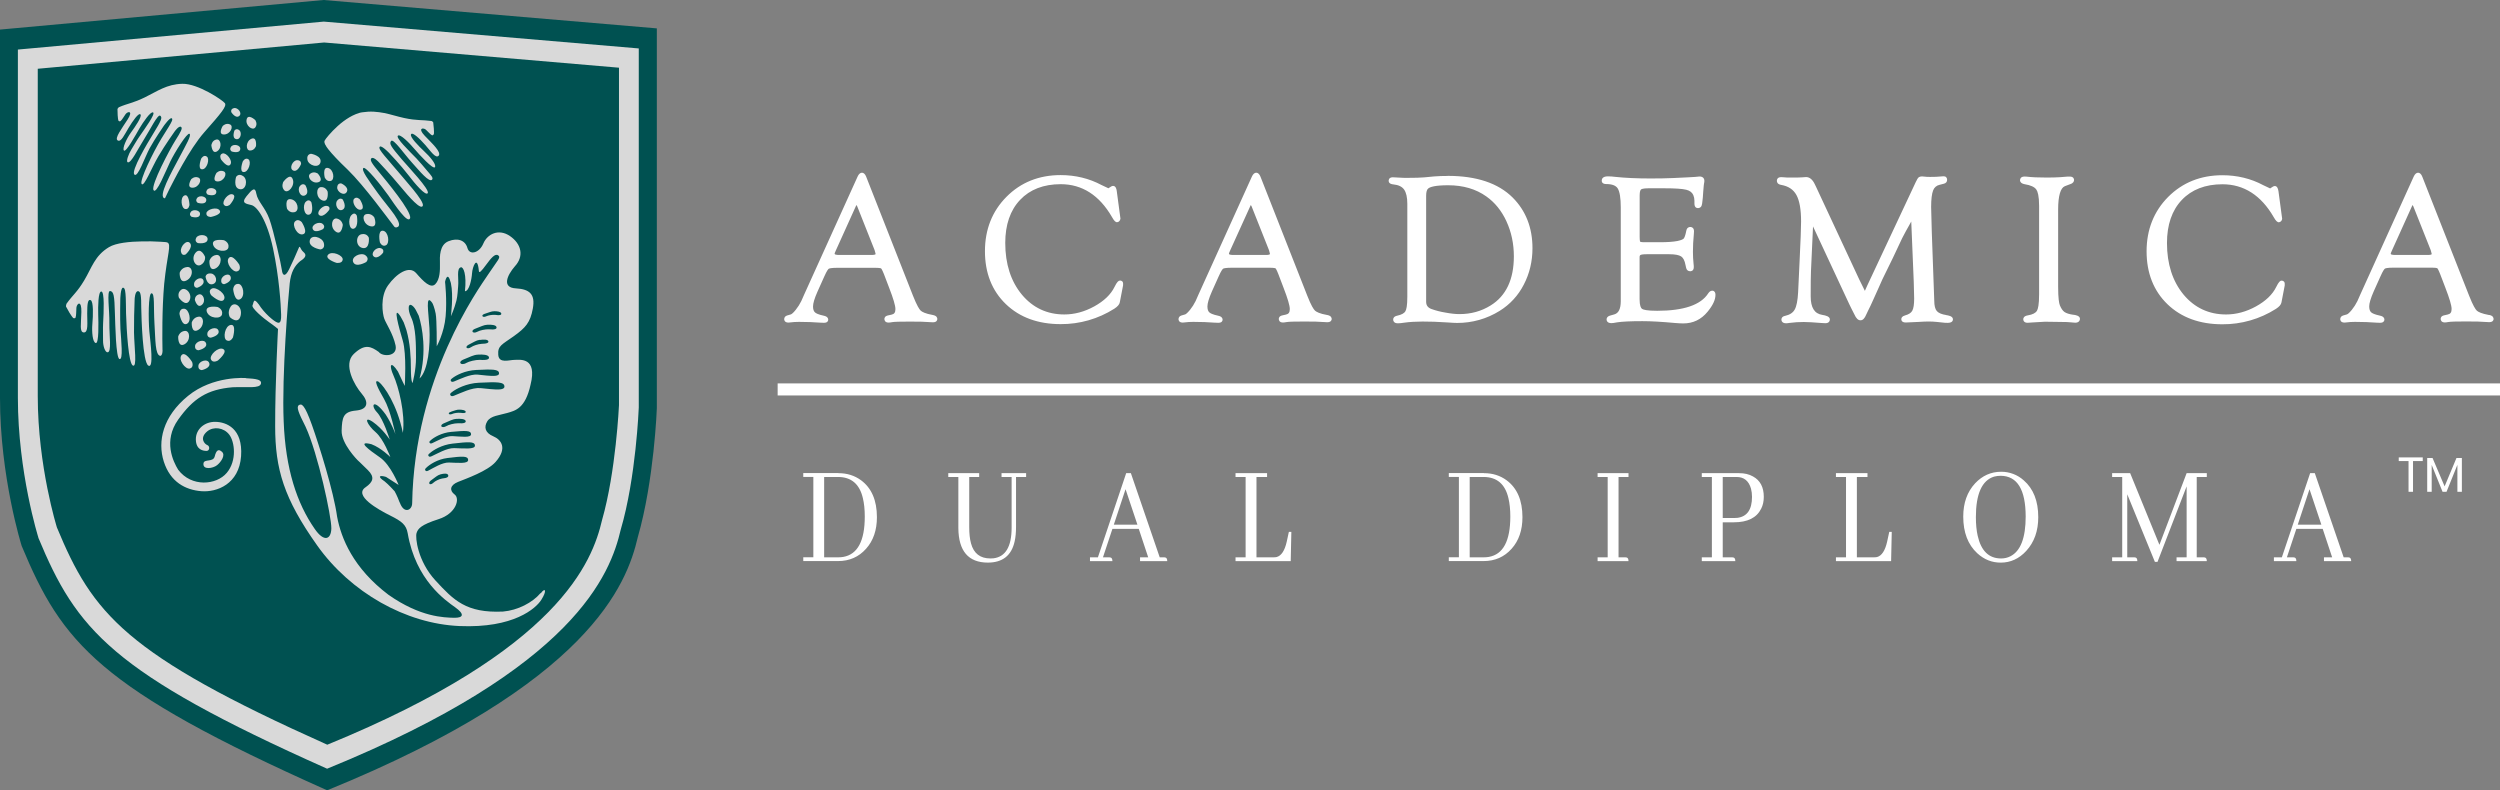 <svg width="2208" height="698" viewBox="0 0 2208 698" fill="none" xmlns="http://www.w3.org/2000/svg">
<rect x="0" y="0" width="2208" height="698" fill="#808080" stroke="none"/>
<g clip-path="url(#clip0_399_974)">
<path d="M824.018 278.237C817.185 277.05 814.353 275.425 813.165 274.362C811.978 273.237 809.832 269.998 806.333 261.143L764.985 156.015C763.235 151.4 759.403 151.338 757.403 156.015L710.358 259.904L707.713 265.883C706.357 268.655 704.698 271.269 702.766 273.675C700.318 276.737 698.996 277.487 698.496 277.675L695.111 278.665C693.548 279.165 692.601 280.352 692.601 281.904C692.601 282.592 692.851 284.904 696.423 284.904C696.933 284.904 699.558 284.592 701.63 284.404C702.561 284.335 703.901 284.293 705.651 284.279C709.66 284.279 712.92 284.342 715.68 284.467L724.471 284.967C725.922 285.036 726.963 285.078 727.595 285.092C729.109 285.099 730.178 284.765 730.803 284.092C731.035 283.84 731.216 283.545 731.334 283.223C731.452 282.901 731.505 282.559 731.49 282.217C731.428 281.04 730.678 279.477 727.606 278.852C722.648 277.8 720.575 276.664 719.763 275.862C718.631 274.848 718.065 273.123 718.065 270.685C718.065 267.873 719.388 263.456 722.023 257.528L728.043 244.122C730.366 238.882 731.553 237.642 731.928 237.392C732.313 237.142 733.876 236.517 739.583 236.517H772.703C777.223 236.517 778.098 237.017 778.16 237.017C778.223 237.017 778.973 237.767 780.733 242.195L785.315 254.226C788.961 263.643 790.835 269.935 790.835 272.998C790.835 276.05 789.763 277.425 787.326 277.915L784.493 278.54C781.556 279.102 781.108 280.79 781.108 281.727C781.108 282.467 781.358 284.904 784.815 284.904C785.551 284.904 786.576 284.779 787.888 284.529C789.95 284.154 795.22 284.029 803.563 284.029C811.915 284.029 817.248 284.154 820.383 284.467C822.195 284.592 823.386 284.654 823.955 284.654C827.34 284.654 827.778 282.717 827.84 281.842C827.84 280.79 827.465 278.935 824.018 278.237ZM773.401 224.225C773.401 224.903 771.703 225.163 770.13 225.163H740.031C738.708 225.09 737.135 224.903 737.135 224.038C737.135 224.038 737.135 223.413 738.208 221.225L756.018 181.818C756.117 181.556 756.243 181.305 756.393 181.068C756.841 181.649 757.183 182.305 757.403 183.005L772.453 220.923L772.89 222.538C773.265 223.663 773.265 224.1 773.265 224.225H773.401ZM989.086 247.799C987.836 247.862 986.576 248.851 984.316 253.466C981.056 260.133 975.036 265.873 966.443 270.612C957.841 275.352 948.946 277.727 940.031 277.727C924.783 277.727 912.181 271.8 902.516 260.206C892.799 248.487 887.841 233.142 887.841 214.558C887.841 198.537 892.236 185.693 900.954 176.526C909.598 167.359 921.711 162.671 936.833 162.671C955.778 162.671 971.016 172.463 982.118 191.735C984.003 195.11 985.326 196.422 986.701 196.225C987.773 196.1 988.575 195.6 989.211 194.35L989.586 193.172L986.326 168.797C986.201 167.672 985.701 164.182 983.066 164.182C982.253 164.182 981.191 164.682 979.483 165.922C979.226 166.109 979.06 166.234 978.983 166.297L972.901 163.432C961.923 157.567 949.759 154.64 936.761 154.64C917.701 154.64 901.579 161.057 888.966 173.776C876.301 186.506 869.906 202.652 869.906 221.861C869.906 241.07 876.114 256.778 888.341 268.56C900.579 280.342 916.878 286.269 936.771 286.269C953.533 286.369 969.97 281.65 984.128 272.675C987.149 270.737 988.711 268.81 989.023 266.945L991.908 251.976V250.851C991.978 249.789 991.707 248.98 991.096 248.424C990.527 247.967 989.816 247.724 989.086 247.737V247.799ZM1172.27 278.237C1165.43 277.05 1162.61 275.425 1161.42 274.362C1160.23 273.237 1158.03 269.998 1154.58 261.143L1113.24 156.015C1111.48 151.4 1107.66 151.338 1105.65 156.015L1058.61 259.904L1055.97 265.883C1054.61 268.656 1052.95 271.269 1051.01 273.675C1048.5 276.737 1047.25 277.487 1046.75 277.675L1043.36 278.665C1041.8 279.165 1040.86 280.352 1040.86 281.904C1040.86 282.592 1041.11 284.904 1044.68 284.904C1045.18 284.904 1047.82 284.592 1049.89 284.404C1050.82 284.335 1052.16 284.293 1053.9 284.279C1057.92 284.279 1061.18 284.342 1063.94 284.467L1072.72 284.967C1074.16 285.036 1075.23 285.078 1075.92 285.092C1077.42 285.099 1078.49 284.765 1079.11 284.092C1079.35 283.841 1079.53 283.546 1079.65 283.224C1079.77 282.902 1079.82 282.56 1079.81 282.217C1079.75 281.04 1078.99 279.477 1075.92 278.852C1070.96 277.8 1068.9 276.664 1068.07 275.862C1066.95 274.862 1066.39 273.116 1066.39 270.623C1066.39 267.883 1067.7 263.456 1070.33 257.466L1076.35 244.059C1078.68 238.82 1079.87 237.58 1080.25 237.33C1080.62 237.08 1082.2 236.455 1087.9 236.455H1121.02C1125.53 236.455 1126.42 236.955 1126.48 236.955C1126.54 236.955 1127.36 237.705 1129.05 242.132L1133.63 254.164C1137.27 263.581 1139.15 269.873 1139.15 272.935C1139.15 275.987 1138.08 277.362 1135.64 277.862L1132.81 278.487C1129.87 279.04 1129.43 280.727 1129.43 281.665C1129.43 282.404 1129.68 284.842 1133.13 284.842C1133.87 284.842 1134.89 284.717 1136.2 284.467C1138.27 284.092 1143.54 283.967 1151.88 283.967C1160.23 283.967 1165.56 284.092 1168.69 284.404C1170.51 284.529 1171.7 284.592 1172.27 284.592C1175.6 284.592 1176.1 282.654 1176.16 281.852C1176.16 280.79 1175.79 278.915 1172.33 278.227L1172.27 278.237ZM1121.65 224.236C1121.65 224.913 1119.95 225.173 1118.39 225.173H1088.28C1086.96 225.1 1085.39 224.913 1085.39 224.048C1085.39 224.048 1085.39 223.423 1086.46 221.236L1104.34 181.828C1104.44 181.566 1104.56 181.315 1104.71 181.078C1105.16 181.661 1105.5 182.316 1105.71 183.016L1120.77 220.934L1121.21 222.548C1121.59 223.736 1121.59 224.173 1121.59 224.236H1121.65ZM1278.77 155.39C1274.37 155.39 1270.24 155.515 1266.53 155.828L1258 156.64C1254.55 156.953 1249.72 157.078 1243.76 157.078C1240.25 157.078 1238.12 157.078 1237.43 156.953L1230.15 156.578C1226.7 156.578 1226.46 158.942 1226.46 159.703C1226.46 160.744 1227.02 162.557 1230.65 162.869C1235.05 163.307 1238.24 164.807 1240.07 167.359C1241.94 169.984 1242.95 174.224 1242.95 180.089V262.081C1242.95 270.185 1242.08 273.487 1241.25 274.862C1240.25 276.675 1237.81 277.987 1234.11 278.79C1231.1 279.415 1230.46 280.977 1230.46 282.154C1230.46 283.404 1230.96 284.154 1231.41 284.529C1232.1 285.217 1233.16 285.529 1234.49 285.529H1235.05C1236.36 285.529 1238.18 285.279 1240.38 284.967C1249.35 283.717 1261.4 283.654 1278.46 284.779C1282.47 285.092 1285.35 285.217 1286.99 285.217C1300.25 285.265 1313.25 281.568 1324.5 274.55C1333.6 268.919 1340.98 260.894 1345.82 251.351C1350.9 241.632 1353.48 230.84 1353.48 219.184C1353.48 201.1 1347.58 186.068 1335.98 174.474C1323.24 161.755 1303.98 155.328 1278.71 155.328L1278.77 155.39ZM1330.52 195.547C1334.84 204.902 1337.04 215.256 1337.04 226.413C1337.04 246.799 1330.15 261.393 1316.47 269.81C1308.38 274.862 1299.15 277.415 1289 277.415C1285.6 277.415 1281.4 276.987 1276.45 276.05C1272.31 275.382 1268.23 274.336 1264.28 272.925C1261.07 271.748 1259.57 269.696 1259.57 266.508V172.859C1259.57 169.609 1260.2 167.359 1261.46 166.432C1263.08 165.119 1267.48 163.619 1279.02 163.619C1292.19 163.619 1303.55 166.922 1312.7 173.474C1320.24 178.787 1326.18 186.124 1330.52 195.485V195.547ZM1511.83 256.778C1510.69 256.903 1509.69 257.653 1508.74 259.029C1502.22 269.31 1487.05 274.487 1463.65 274.487C1454.62 274.487 1451.36 273.55 1450.28 272.81C1449.28 272.123 1448.09 270.06 1448.09 264.268V227.715C1448.02 226.403 1448.27 225.528 1448.85 225.215C1449.28 224.975 1450.6 224.538 1454.18 224.538H1474.37C1479.33 224.538 1482.84 225.215 1484.79 226.465C1486.66 227.715 1487.93 230.208 1488.61 233.944L1489.17 236.445C1489.55 238.434 1490.87 239.57 1492.82 239.57C1493.57 239.57 1495.95 239.309 1495.95 235.945C1495.95 235.382 1495.95 234.444 1495.77 233.205C1495.39 229.599 1495.2 225.976 1495.2 222.35C1495.2 217.611 1495.45 212.246 1496.02 206.392C1496.08 205.454 1496.14 204.704 1496.14 204.266C1496.14 201.027 1494.01 200.527 1493.07 200.464H1492.88C1491.87 200.464 1489.93 200.839 1489.36 203.704C1488.42 208.631 1487.49 210.194 1487.05 210.683C1486.54 211.256 1485.1 212.121 1481.39 212.871C1477.75 213.565 1472.75 213.92 1466.41 213.933H1452.29C1449.28 213.933 1448.6 213.496 1448.6 213.496C1448.6 213.496 1448.15 212.746 1448.15 209.319V172.588C1448.15 168.911 1448.91 167.724 1449.35 167.359C1449.72 167.047 1451.1 166.297 1455.8 166.297H1470.17C1479.46 166.297 1485.91 166.734 1489.36 167.599C1492.51 168.411 1494.51 169.974 1495.52 172.286C1496.2 173.901 1496.52 175.516 1496.52 177.328V179.703C1496.52 181.266 1496.89 182.318 1497.58 183.068C1498.17 183.585 1498.93 183.854 1499.71 183.818C1501.29 183.755 1502.47 182.88 1502.91 181.505C1503.16 180.88 1503.48 179.453 1503.92 174.589L1504.3 169.224C1504.67 163.984 1504.92 162.557 1504.98 162.182C1505.18 161.405 1505.28 160.608 1505.3 159.807C1505.3 157.307 1503.73 155.88 1500.97 155.88C1500.09 155.88 1498.9 156.005 1497.08 156.255C1496.58 156.317 1495.01 156.442 1490.62 156.63L1477.57 157.255C1471.86 157.505 1465.22 157.63 1457.81 157.63C1445.64 157.63 1435.11 157.13 1426.44 156.192C1424.34 155.918 1422.23 155.772 1420.11 155.755C1415.34 155.755 1414.65 158.13 1414.65 159.557C1414.65 160.494 1415.03 162.557 1418.68 162.557C1423.75 162.557 1427.14 163.859 1428.77 166.411C1430.53 169.224 1431.46 174.901 1431.46 183.255V266.185C1431.4 272.852 1429.53 276.602 1425.76 277.665L1422.31 278.654C1419.36 279.404 1418.93 281.154 1418.93 282.092C1418.93 283.029 1419.36 285.394 1423.18 285.394C1424.13 285.394 1425.76 285.206 1428.14 284.706C1432.48 284.019 1439.99 283.644 1450.6 283.644C1458.25 283.644 1467.98 284.206 1479.46 285.269C1482.48 285.519 1484.9 285.644 1486.73 285.644C1495.34 285.644 1502.47 282.213 1508.12 275.352C1512.83 269.623 1515.09 264.747 1515.09 260.456C1515.1 259.081 1514.76 258.081 1514.08 257.456C1513.81 257.177 1513.47 256.969 1513.1 256.849C1512.73 256.729 1512.34 256.701 1511.95 256.768L1511.83 256.778ZM1719.13 278.29C1714.99 277.665 1712.11 276.477 1710.6 274.727C1709.1 272.977 1708.35 269.942 1708.34 265.622L1706.15 204.704L1705.58 182.755C1705.58 175.964 1706.21 171.036 1707.34 168.172C1707.77 166.933 1708.52 165.828 1709.51 164.964C1710.5 164.101 1711.7 163.508 1712.98 163.244L1716.88 162.244C1718.69 161.807 1719.7 160.557 1719.7 158.807C1719.72 158.373 1719.65 157.941 1719.5 157.534C1719.35 157.128 1719.11 156.757 1718.82 156.442C1718.25 155.88 1717.38 155.692 1716.43 155.692C1715.81 155.692 1714.93 155.817 1713.8 155.88C1711.62 156.13 1708.58 156.255 1704.7 156.255C1703.52 156.269 1702.56 156.248 1701.82 156.192C1700.44 156.021 1699.07 155.896 1697.68 155.817C1696.11 155.817 1695.05 156.192 1694.29 156.88C1693.91 157.255 1693.29 158.067 1691.97 160.869L1649 252.539L1647.12 256.768C1647.13 256.782 1647.1 256.824 1647.06 256.893C1646.93 256.706 1646.87 256.393 1646.68 256.091L1642.04 246.737L1603.9 164.922L1602.9 162.869C1600.89 158.567 1598.25 156.38 1595.12 156.38C1594.24 156.38 1593.04 156.442 1591.61 156.63C1590.29 156.755 1587.15 156.817 1582.19 156.817C1578.18 156.817 1576.73 156.755 1576.11 156.63C1575.07 156.528 1574.02 156.465 1572.97 156.442C1570.71 156.442 1569.34 157.692 1569.34 159.744C1569.34 160.869 1569.84 162.744 1573.16 163.307C1579.49 164.422 1583.89 167.359 1586.59 172.213C1589.35 177.214 1590.72 185.068 1590.72 195.6C1590.72 200.714 1590.28 212.933 1589.35 231.767L1588.1 258.206C1587.71 265.435 1586.71 270.55 1585.08 273.414C1583.51 276.227 1580.75 278.04 1576.61 278.967C1573.79 279.529 1573.35 281.279 1573.35 282.217C1573.35 282.967 1573.66 285.519 1577.43 285.519C1578.18 285.519 1579.12 285.456 1580.44 285.206C1584.62 284.653 1588.83 284.381 1593.04 284.394C1596.63 284.394 1601.77 284.706 1608.67 285.269C1609.79 285.394 1610.99 285.456 1612.18 285.456C1615.88 285.456 1616.13 282.831 1616.13 282.092C1616.13 279.529 1612.55 278.602 1609.42 278.102C1602.52 277.04 1599.2 271.675 1599.2 261.695C1599.2 251.039 1599.26 243.361 1599.45 239.559L1601.26 199.975L1633.38 268.873L1635.27 272.727C1636.7 275.47 1637.53 277.116 1637.78 277.665C1639.34 281.206 1641.1 282.894 1643.17 282.894C1645.23 282.894 1646.87 281.217 1648.25 277.852C1648.57 277.171 1649.11 276.026 1649.88 274.414C1651.33 271.675 1652.95 268.123 1654.84 263.883L1659.16 254.278C1661.11 249.976 1662.24 247.414 1662.49 246.799L1671.83 227.715L1679.99 210.381C1681.45 207.444 1684.12 202.537 1688.02 195.662L1690.22 248.851L1690.59 263.633C1690.59 268.876 1690.03 272.491 1688.89 274.477C1687.89 276.352 1685.7 277.727 1682.5 278.592C1679.8 279.342 1679.24 280.779 1679.24 281.904C1679.24 282.769 1679.61 284.831 1683.19 284.831C1684.13 284.831 1687.58 284.706 1694.23 284.331C1698.06 284.081 1701.13 283.956 1703.08 283.956C1705.9 283.956 1708.34 284.081 1710.6 284.331L1717.75 285.081C1718.64 285.13 1719.43 285.151 1720.14 285.144C1724.21 285.144 1724.84 283.206 1724.84 282.019C1724.84 279.154 1720.51 278.529 1718.82 278.29H1719.13ZM1831.3 278.029C1827.66 277.54 1824.97 276.675 1823.33 275.539C1821.75 274.407 1820.4 272.435 1819.26 269.623C1818.56 267.81 1817.75 263.581 1817.75 253.216V185.005C1817.75 173.026 1819.82 165.922 1823.71 164.422L1828.48 162.619C1831.24 161.744 1831.8 160.119 1831.8 158.942C1831.8 158.255 1831.55 155.942 1827.98 155.942C1827.59 155.935 1826.78 155.956 1825.53 156.005L1819.38 156.505C1816.12 156.692 1812.17 156.817 1807.72 156.817C1800.3 156.831 1794.36 156.56 1789.9 156.005C1787.39 155.755 1785.83 156.005 1784.88 157.005C1784.32 157.644 1784.03 158.471 1784.07 159.317C1784.13 160.494 1784.94 162.057 1788.14 162.682C1793.47 163.543 1796.92 165.123 1798.49 167.422C1799.63 169.036 1800.94 172.911 1800.94 181.891V259.893C1800.94 269.185 1799.94 272.914 1799.05 274.425C1797.93 276.414 1795.17 277.852 1790.96 278.54C1787.51 279.092 1786.95 280.904 1786.95 281.904C1786.95 282.654 1787.2 285.081 1790.77 285.081C1792.03 285.074 1793.54 284.97 1795.29 284.769L1806.08 284.144L1819.51 284.331C1824.09 284.331 1827.29 284.456 1829.1 284.706C1830.67 284.894 1831.86 285.019 1832.81 285.019C1836.69 285.019 1837.01 282.342 1837.01 281.529C1837.01 278.79 1832.81 278.165 1831.24 277.977L1831.3 278.029ZM2015.11 247.799C2013.85 247.862 2012.6 248.862 2010.34 253.476C2007.08 260.143 2001.06 265.883 1992.47 270.623C1983.87 275.362 1974.96 277.737 1966.06 277.737C1950.87 277.737 1938.21 271.8 1928.54 260.216C1918.83 248.487 1913.87 233.153 1913.87 214.631C1913.87 198.61 1918.25 185.756 1926.98 176.599C1935.64 167.432 1947.74 162.744 1962.86 162.744C1981.81 162.744 1997.04 172.536 2008.15 191.808C2010.03 195.172 2011.47 196.422 2012.73 196.297C2013.27 196.239 2013.78 196.042 2014.22 195.724C2014.66 195.406 2015.01 194.979 2015.24 194.485L2015.61 193.308L2012.35 168.932C2011.92 165.856 2010.84 164.314 2009.09 164.307C2008.27 164.307 2007.27 164.807 2005.51 166.057C2005.25 166.245 2005.09 166.37 2005.01 166.432L1998.93 163.557C1988.01 157.703 1975.84 154.765 1962.8 154.765C1943.73 154.765 1927.61 161.192 1914.93 173.911C1902.27 186.631 1895.86 202.85 1895.86 221.986C1895.86 241.122 1902.08 256.903 1914.31 268.696C1926.53 280.477 1942.84 286.404 1962.74 286.404C1979.5 286.516 1995.94 281.796 2010.09 272.81C2013.1 270.873 2014.68 268.946 2014.99 267.07L2017.87 252.101V250.987C2017.94 249.924 2017.67 249.112 2017.05 248.549C2016.5 248.068 2015.78 247.822 2015.05 247.862L2015.11 247.799ZM2198.38 278.237C2191.54 276.987 2188.72 275.425 2187.52 274.362C2186.34 273.237 2184.2 269.998 2180.69 261.081L2139.35 156.015C2137.59 151.4 2133.83 151.338 2131.76 156.015L2084.72 259.904L2082.08 265.883C2080.72 268.656 2079.06 271.269 2077.12 273.675C2074.61 276.737 2073.35 277.487 2072.79 277.675L2069.41 278.665C2067.83 279.165 2066.9 280.352 2066.9 281.904C2066.9 282.592 2067.15 284.904 2070.73 284.904C2071.23 284.904 2073.86 284.592 2075.93 284.404C2077.27 284.319 2078.61 284.278 2079.95 284.279C2083.88 284.279 2087.23 284.342 2089.99 284.467L2098.77 284.967C2100.21 285.036 2101.28 285.078 2101.96 285.092C2103.46 285.092 2104.54 284.779 2105.22 284.029C2105.46 283.777 2105.64 283.482 2105.76 283.16C2105.87 282.839 2105.93 282.497 2105.91 282.154C2105.85 280.977 2105.1 279.415 2102.03 278.79C2097.07 277.727 2095 276.602 2094.18 275.8C2093.06 274.8 2092.49 273.053 2092.49 270.56C2092.49 267.82 2093.81 263.393 2096.44 257.403L2102.46 243.997C2104.79 238.757 2105.97 237.517 2106.36 237.267C2106.74 237.017 2108.23 236.392 2114 236.392H2147.12C2151.64 236.392 2152.46 236.83 2152.58 236.892C2152.71 236.955 2153.4 237.642 2155.15 242.07L2159.74 254.101C2163.37 263.518 2165.26 269.81 2165.26 272.873C2165.26 275.925 2164.19 277.3 2161.75 277.8L2158.99 278.425C2156.04 278.977 2155.6 280.665 2155.6 281.602C2155.6 282.342 2155.85 284.779 2159.3 284.779C2160.04 284.779 2161.06 284.654 2162.37 284.404C2164.44 284.029 2169.71 283.904 2178.06 283.904C2186.4 283.904 2191.73 284.029 2194.87 284.342C2196.69 284.467 2197.88 284.529 2198.44 284.529C2201.82 284.529 2202.33 282.592 2202.33 281.79C2202.33 280.727 2201.95 278.852 2198.5 278.165L2198.38 278.237ZM2147.76 224.236C2147.76 224.913 2146.06 225.173 2144.49 225.173H2114.38C2113.07 225.1 2111.49 224.913 2111.49 224.048C2111.49 224.048 2111.49 223.423 2112.57 221.236L2130.38 181.828C2130.48 181.566 2130.6 181.315 2130.75 181.078C2131.2 181.66 2131.54 182.316 2131.76 183.016L2146.81 220.934L2147.25 222.548C2147.63 223.736 2147.63 224.173 2147.63 224.236H2147.76ZM2208 338.645H686.82V349.302H2208V338.645ZM740.499 417.898C748.082 417.891 754.73 419.971 760.444 424.138C769.797 431.048 774.48 441.916 774.494 456.743C774.494 468.222 771.297 477.577 764.892 484.681C758.448 491.917 750.21 495.536 740.177 495.536H709.452V492.16H718.347V421.21H709.442V417.835H740.489L740.499 417.898ZM727.887 421.273V492.223H740.489C742.003 492.223 743.447 492.101 744.822 491.858C757.424 489.608 763.767 477.764 763.767 456.253C763.767 449.961 763.201 444.513 762.069 439.909C759.184 427.513 751.852 421.263 740.114 421.263L727.887 421.273ZM837.516 417.898H864.803V421.263H856.023V465.66C856.016 471.285 856.537 476.025 857.585 479.879C859.974 488.782 865.685 493.23 874.718 493.223C875.593 493.223 876.468 493.223 877.416 493.098C888.07 491.796 893.465 482.816 893.465 466.035V421.263H884.56V417.898H906.265V421.263H897.36V465.295C897.36 470.149 896.986 474.462 896.111 478.254C893.347 490.678 885.442 496.893 872.396 496.9C855.266 496.831 846.608 486.692 846.42 466.483V421.273H837.516V417.898ZM1006.89 495.598V492.223H1014.09L1005.76 467.097H982.483L974.14 492.223H979.598C979.973 492.223 980.348 492.223 980.722 492.348C981.903 492.591 982.49 493.674 982.483 495.598H962.663V492.223H969.682L994.647 417.898H998.793L1024.26 492.223H1028.03C1028.4 492.223 1028.78 492.223 1029.15 492.348C1030.33 492.591 1030.92 493.674 1030.91 495.598H1006.89ZM994.085 432.055L983.732 463.358H1004.56L994.085 432.055ZM1091.22 495.598V492.223H1100.13V421.263H1091.22V417.898H1119.08V421.263H1109.72V492.223H1124.97C1125.79 492.237 1126.65 492.154 1127.54 491.973C1131.68 490.858 1134.69 486.306 1136.45 478.379L1138.33 469.722H1140.52L1139.96 495.598H1091.22ZM1310.64 417.898C1318.23 417.891 1324.88 419.971 1330.58 424.138C1339.94 431.048 1344.62 441.916 1344.63 456.743C1344.63 468.222 1341.44 477.577 1335.04 484.681C1328.59 491.917 1320.35 495.536 1310.33 495.536H1279.58V492.16H1288.5V421.21H1279.58V417.835H1310.64V417.898ZM1298.03 421.273V492.223H1310.64C1312.14 492.223 1313.58 492.101 1314.96 491.858C1327.59 489.622 1333.9 477.754 1333.91 456.253C1333.91 449.961 1333.34 444.513 1332.22 439.909C1329.33 427.513 1321.99 421.263 1310.26 421.263L1298.03 421.273ZM1411 495.598V492.223H1419.9V421.263H1411V417.898H1438.29V421.263H1429.5V492.223H1435.39C1435.78 492.223 1436.15 492.223 1436.53 492.348C1437.71 492.591 1438.29 493.674 1438.29 495.598H1411ZM1503.02 495.598V492.223H1511.93V421.263H1503.02V417.898H1535.96C1540.72 417.884 1544.8 418.842 1548.19 420.773C1554.58 424.2 1557.78 430.252 1557.78 438.794C1557.79 442.788 1557.01 446.277 1555.47 449.263C1551.52 457.298 1543.46 461.309 1531.31 461.295H1521.52V492.233H1529.74C1530.12 492.233 1530.5 492.233 1530.88 492.348C1532.06 492.591 1532.64 493.674 1532.63 495.598H1503.02ZM1521.52 421.263V457.493H1531.75C1532.63 457.493 1533.51 457.493 1534.45 457.368C1543.06 456.243 1547.37 450.069 1547.37 438.846C1547.37 436.232 1547.06 433.867 1546.49 431.617C1544.54 424.707 1540.28 421.256 1533.7 421.263H1521.52ZM1621.5 495.598V492.223H1630.4V421.263H1621.5V417.898H1649.35V421.263H1639.99V492.223H1655.24C1656.06 492.237 1656.92 492.154 1657.81 491.973C1661.95 490.858 1664.96 486.306 1666.72 478.379L1668.6 469.722H1670.79L1670.23 495.598H1621.5ZM1787.39 424.263C1795.92 431.693 1800.19 442.524 1800.19 456.753C1800.2 468.906 1796.66 478.841 1789.59 486.556C1783.25 493.473 1775.72 496.925 1767 496.911C1759.22 496.918 1752.32 494.154 1746.3 488.619C1738.07 481.014 1733.95 470.226 1733.94 456.253C1733.94 444.159 1737.46 434.367 1744.42 426.877C1750.82 420.072 1758.47 416.665 1767.38 416.658C1774.77 416.596 1781.91 419.31 1787.39 424.263ZM1775.6 491.296C1784.58 486.733 1789.07 475.032 1789.08 456.191C1789.02 432.384 1781.68 420.391 1767.06 420.21C1765.07 420.203 1763.09 420.456 1761.16 420.96C1750.5 424.263 1745.1 436.169 1745.1 456.691C1745.1 462.927 1745.62 468.413 1746.68 473.15C1749.69 486.553 1756.59 493.247 1767.38 493.233C1770.34 493.24 1773.08 492.595 1775.6 491.296ZM1949.05 421.263H1940.15V492.223H1946.17C1946.54 492.223 1946.92 492.223 1947.29 492.348C1948.47 492.591 1949.06 493.674 1949.05 495.598H1922.33V492.223H1931.23V429.554L1905.52 496.223H1903.19L1878.79 436.544V492.223H1884.81C1885.2 492.223 1885.57 492.223 1885.95 492.348C1887.13 492.591 1887.71 493.674 1887.7 495.598H1865.43V492.223H1874.34V421.263H1865.43V417.898H1881.36L1907.21 481.191L1931.23 417.898H1949.05V421.263ZM2052.53 495.598V492.223H2059.75L2051.41 467.097H2028.13L2019.79 492.223H2025.25C2025.62 492.223 2026.01 492.223 2026.38 492.348C2027.56 492.591 2028.15 493.674 2028.13 495.598H2008.31V492.223H2015.34L2040.31 417.898H2044.44L2069.92 492.223H2073.68C2074.05 492.223 2074.43 492.223 2074.8 492.348C2075.98 492.591 2076.57 493.674 2076.56 495.598H2052.53ZM2039.75 432.055L2029.39 463.358H2050.21L2039.75 432.055ZM2139.77 404.002V407.189H2131.18V434.378H2127.22V407.189H2118.57V404.002H2139.77ZM2174.32 404.491V434.357H2170.37V410.543L2160.77 434.357H2157.26L2147.67 410.606V434.357H2143.71V404.491H2148.42L2159.08 429.554L2169.56 404.491H2174.32Z" fill="white"/>
<path d="M19.132 482.129C19.132 482.129 0 421.335 0 351.365V26.126L285.789 0L580.118 25.063V360.594C580.118 360.594 577.858 423.888 563.246 474.65C553.643 515.859 520.961 603.466 288.934 698C86.882 607.893 54.762 567.684 19.132 482.129Z" fill="#005151"/>
<path d="M33.911 474.837C33.911 474.837 15.789 417.335 15.789 351.25V43.772L285.955 19.084L564.162 42.782V359.979C564.162 359.979 561.767 421.898 548.227 467.795C539.135 506.755 508.264 589.57 288.903 678.927C97.964 593.809 67.541 555.777 33.849 474.9" fill="#D9D9D9"/>
<path d="M50.304 465.983C50.304 465.983 33.349 411.981 33.349 349.802V60.731L286.268 37.532L546.685 59.793V357.927C546.685 357.927 543.977 416.669 531.75 459.253C523.21 495.859 494.36 573.736 289.059 657.728C110.264 577.726 81.852 541.995 50.294 465.92" fill="#005151"/>
<path d="M352.987 443.836C350.799 437.794 348.529 433.867 348.529 433.867C348.529 433.867 342.822 427.565 339.687 425.138C332.979 420.711 335.167 419.461 340.936 421.211C345.144 423.95 352.049 428.315 352.049 428.315C352.049 428.315 345.082 410.481 335.489 403.939C325.949 397.324 314.472 388.908 328.084 392.335C336.625 395.574 344.769 403.689 344.769 403.689C344.769 403.689 338.874 387.783 331.719 381.668C324.512 375.563 320.367 366.646 329.22 372.574C337.937 378.616 344.207 388.22 344.207 388.22C344.207 388.22 338.749 370.261 332.854 364.021C326.949 357.792 329.834 351.313 340.634 366.084C346.592 375.251 349.227 383.48 349.227 383.48C349.227 383.48 344.957 362.469 339.249 352.49C333.479 342.573 329.532 334.468 334.479 337.208C339.312 340.958 350.789 357.48 355.809 382.293C358.194 365.271 351.799 341.021 347.592 331.791C343.384 322.562 344.832 318.01 351.476 328.166C354.872 335.843 357.507 340.833 357.507 340.833C357.507 340.833 359.257 312.832 355.747 300.926C352.549 290.071 346.342 268.06 353.674 279.415C354.434 280.529 355.497 282.904 356.559 284.706C357.184 286.582 358.444 289.759 359.007 291.686C362.266 303.353 362.902 315.082 362.902 325.489C362.902 337.646 364.339 338.271 364.339 338.271C364.339 338.271 367.474 327.302 367.411 315.822C367.411 304.353 367.349 289.134 363.141 280.342C359.819 273.487 360.142 265.883 365.099 270.81C366.474 272.175 367.724 274.352 369.859 278.915C372.931 288.884 377.139 310.655 370.546 334.281C378.201 327.302 380.087 304.978 379.274 289.634C378.514 275.675 375.442 258.768 381.722 267.446C382.347 268.31 383.784 271.925 384.794 277.04C385.857 282.144 385.732 305.853 385.732 305.853C385.732 305.853 392.314 294.061 393.574 279.467C394.886 264.883 393.074 248.914 393.074 248.914C393.074 248.914 395.209 238.132 398.219 250.039C400.656 261.081 398.219 279.352 398.219 279.352C398.219 279.352 401.229 272.987 403.114 265.498C404.177 261.206 404.364 255.529 404.614 253.039C405.364 246.237 402.916 237.007 407.114 236.07C409.259 235.705 412.269 242.122 410.634 257.216C414.331 257.216 416.529 247.049 416.904 241.382C417.216 235.695 421.549 224.663 422.934 239.195C423.059 241.809 425.184 239.507 429.329 233.882C433.464 228.278 437.172 223.6 439.931 225.476C442.691 227.351 439.744 229.465 431.152 242.372C422.549 255.279 366.037 333.031 364.027 444.461C364.027 450.639 356.746 454.316 353.049 443.711M442.691 276.79C443.066 278.165 441.494 278.79 437.421 278.102C434.849 277.852 431.089 278.54 429.454 279.352C427.819 280.217 426.257 279.904 426.069 279.102C426.069 279.102 425.444 277.915 428.642 276.977C431.766 276.04 433.912 274.862 436.661 274.862C439.432 274.862 442.317 275.352 442.691 276.738M422.299 313.197C426.569 312.957 430.964 313.27 431.776 315.259C432.526 317.26 430.214 318.322 423.861 317.822C419.914 317.76 414.206 319.135 411.821 320.562C409.447 321.999 406.999 321.749 406.614 320.562C406.614 320.562 405.551 318.885 410.259 317.135C414.967 315.385 418.039 313.374 422.299 313.197ZM420.487 290.019C424.496 288.592 427.069 286.967 430.641 286.779C434.224 286.654 437.932 287.029 438.484 288.769C439.057 290.519 437.109 291.394 431.839 290.832C428.506 290.707 423.746 291.769 421.674 292.957C419.601 294.144 417.602 293.894 417.341 292.894C417.341 292.894 416.466 291.394 420.487 290.019ZM423.747 300.249C427.006 299.749 430.454 299.686 431.214 301.186C431.964 302.613 430.204 303.613 425.246 303.686C422.174 303.863 417.852 305.353 416.091 306.603C414.331 307.853 412.394 307.853 412.082 306.978C412.082 306.978 411.144 305.728 414.654 304.051C418.164 302.374 420.424 300.613 423.684 300.124M440.806 329.739C440.806 332.364 435.661 332.239 429.641 331.677C427.142 331.427 424.371 331.114 421.861 330.864C415.154 330.302 406.239 334.854 401.167 336.854C399.917 337.344 398.771 337.531 398.219 336.479C397.646 335.416 398.407 334.916 399.469 334.041C402.666 331.489 410.821 327.187 420.612 326.749C434.911 326.062 440.817 325.999 440.744 329.802M445.514 341.469C445.514 344.385 439.744 344.271 433.026 343.646C430.214 343.396 427.131 343.021 424.309 342.771C416.779 342.083 406.812 347.26 401.104 349.438C399.719 350.011 398.469 350.198 397.771 349.011C397.146 347.76 397.969 347.26 399.219 346.26C402.791 343.396 412.019 338.531 422.934 338.031C438.984 337.281 445.576 337.156 445.514 341.469ZM398.532 381.428C410.884 380.314 415.966 380.001 416.029 383.491C416.091 386.928 407.062 385.543 399.656 385.178C393.824 384.866 386.231 389.345 381.972 391.283C380.899 391.783 379.962 391.97 379.399 391.033C378.837 390.095 379.524 389.668 380.462 388.793C383.169 386.355 390.064 382.178 398.532 381.428ZM398.657 363.469C401.469 362.73 403.354 361.667 405.864 361.792C408.374 361.855 410.946 362.292 411.259 363.48C411.634 364.657 410.197 365.157 406.562 364.594C404.239 364.344 400.844 364.907 399.406 365.594C397.969 366.282 396.522 366.032 396.386 365.344C396.386 365.344 395.834 364.344 398.719 363.542M403.104 369.959C406.687 369.709 410.446 369.959 411.196 371.584C411.894 373.261 409.947 374.199 404.489 373.824C401.104 373.824 396.261 375.074 394.261 376.324C392.251 377.574 390.127 377.438 389.814 376.449C389.814 376.449 388.877 375.011 392.887 373.511C396.896 371.949 399.469 370.199 403.104 369.959ZM401.104 395.783C394.574 395.658 386.169 400.71 381.336 402.898C380.149 403.45 379.087 403.7 378.451 402.71C377.827 401.71 378.514 401.147 379.587 400.272C382.534 397.595 390.189 392.856 399.719 391.793C413.581 390.23 419.299 389.741 419.476 393.481C419.664 397.158 409.447 395.981 401.104 395.783ZM396.584 408.502C390.502 408.314 382.784 413.367 378.326 415.617C377.264 416.179 376.254 416.429 375.629 415.429C375.067 414.429 375.691 413.929 376.639 412.992C379.337 410.314 386.481 405.575 395.209 404.512C408.061 402.95 413.331 402.46 413.456 406.2C413.644 409.877 404.177 408.7 396.459 408.502M390.627 422.596C387.919 423.034 384.169 424.909 382.711 426.398C381.211 427.898 379.524 428.023 379.212 427.086C379.212 427.086 378.326 425.836 381.336 423.784C384.357 421.721 386.231 419.669 389.116 418.919C392.001 418.169 395.011 417.856 395.772 419.481C396.522 421.044 395.011 422.221 390.689 422.606M477.311 523.922C470.291 532.276 457.241 539.016 444.254 540.131C411.634 541.631 400.594 529.974 384.732 512.828C368.859 495.682 366.599 474.598 367.922 470.743C369.172 466.868 371.807 463.503 387.367 458.514C402.989 453.524 406.426 440.367 401.531 436.742C396.709 433.138 397.469 428.461 404.614 425.596C411.769 422.721 430.652 416.054 437.671 408.012C448.336 395.97 442.879 388.366 435.599 385.303C428.329 382.251 427.319 377.136 430.329 372.157C433.349 367.157 441.056 366.792 448.024 364.73C455.044 362.678 463.959 360.928 468.594 339.729C474.686 315.28 459.314 317.78 454.481 317.843C449.649 317.843 440.619 321.333 440.056 313.353C439.431 305.374 443.316 304.374 453.731 296.957C464.084 289.53 468.344 284.977 470.604 272.446C472.864 259.914 467.906 255.362 455.481 254.674C443.066 253.987 447.899 243.143 454.669 235.288C463.209 226.121 460.314 215.267 450.399 208.475C440.494 201.673 430.454 206.6 426.881 215.079C423.309 223.559 414.717 225.746 412.821 219.007C410.946 212.277 404.302 209.777 396.147 213.027C388.054 216.257 388.367 226.746 388.554 232.788C388.679 238.83 388.554 246.757 384.471 250.935C380.409 255.112 374.004 248.695 367.661 241.33C361.392 233.976 350.039 241.768 342.769 251.935C335.479 262.039 337.874 277.248 339.374 281.425C340.822 285.602 347.154 294.769 349.352 304.999C351.539 315.28 337.552 315.228 334.542 310.853C327.647 305.999 322.314 303.249 312.462 312.603C302.619 321.958 313.274 340.542 319.429 347.646C325.574 354.75 325.512 361.615 314.284 362.615C303.057 363.615 302.12 368.719 301.734 380.324C301.359 391.918 315.795 406.387 315.795 406.387C315.795 406.387 318.544 408.887 324.887 415.179C331.282 421.471 329.397 425.711 323.064 430.2C311.649 437.565 334.229 450.159 344.644 455.337C355.059 460.514 358.757 463.566 360.079 470.983C367.224 512.515 393.574 530.349 402.042 536.402C410.509 542.443 409.436 545.808 400.917 545.621C392.376 545.371 371.432 545.246 343.072 525.297C311.899 501.723 301.234 475.296 297.724 456.274C294.652 433.951 281.914 393.356 275.457 375.209C268.927 357 266.354 356.25 263.98 357.813C261.584 359.375 263.532 364.355 269.875 376.886C280.79 400.397 292.829 456.576 292.642 466.618C292.454 476.66 286.122 479.025 277.957 467.118C262.157 444.482 252.179 414.117 250.555 372.397C248.732 330.875 254.825 260.102 255.887 250.122C256.95 240.205 260.334 234.663 265.105 230.674C270.5 227.236 270.812 224.934 267.927 222.507C265.042 220.132 265.042 215.892 263.782 219.132C261.155 225.424 258.352 231.642 255.377 237.778C251.742 245.257 249.482 243.143 248.982 238.716C248.482 234.288 241.702 203.923 237.942 193.506C234.182 183.089 227.715 178.099 226.402 171.12C225.402 164.64 222.705 167.068 217.685 173.37C212.665 179.662 217.435 179.912 222.195 181.162C226.965 182.412 235.63 193.756 241.15 219.444C246.597 245.132 248.045 268.894 248.295 277.935C248.545 287.04 245.91 286.352 240.202 281.8C236.554 278.824 233.287 275.409 230.474 271.633C230.474 271.633 227.215 266.331 225.267 265.591C223.83 265.029 223.705 268.644 223.08 269.519C221.518 271.883 233.109 281.425 237.692 284.602C242.337 287.79 245.535 290.54 245.535 290.54C245.535 290.54 242.962 338.666 243.025 376.459C243.025 414.242 250.68 440.242 280.102 481.712C309.577 523.234 358.444 550.923 405.864 552.923C453.669 554.975 473.301 537.329 478.071 529.787C483.279 521.62 481.644 518.495 477.696 523.859M217.258 333.906C217.258 333.906 188.283 331.479 166.016 349.688C143.738 367.834 138.978 389.845 144.686 407.741C150.456 425.638 163.568 432.617 177.618 433.805C191.668 434.992 211.175 427.45 212.925 402.866C214.623 378.241 199.823 372.761 190.283 372.574C180.743 372.386 172.848 378.991 172.973 388.158C173.16 397.324 179.305 398.137 182.253 398.262C185.273 398.387 185.586 394.022 183.076 393.085C180.566 392.147 175.92 386.845 183.076 380.928C188.658 376.438 197.688 377.616 202.448 383.855C207.291 390.095 209.426 406.804 200.26 417.648C191.095 428.492 169.151 430.492 157.35 414.846C152.966 407.679 143.988 389.47 157.35 370.636C170.713 351.802 183.201 343.885 205.468 342.021C218.008 341.458 229.495 343.448 230.495 338.771C231.558 334.156 221.216 334.468 217.07 334.031M145.727 175.089L149.425 167.359C152.997 160.494 167.109 131.941 180.409 116.847C195.657 99.576 200.49 93.722 198.604 91.097C196.73 88.544 174.827 73.7 161.089 74.013C147.29 74.325 138.947 80.617 127.907 85.992C117.492 91.097 113.045 91.222 105.14 94.649C104.63 94.836 104.005 95.836 103.755 96.211C103.817 105.316 104.64 106.628 104.64 106.628C104.64 106.628 105.64 107.618 106.39 106.993C107.837 105.878 109.587 102.566 110.91 100.826C112.92 98.138 117.867 97.524 112.732 105.503C107.65 113.42 100.87 122.212 103.942 124.025C106.962 125.827 109.9 118.972 113.607 112.858C117.305 106.753 122.512 99.263 124.085 101.076C125.647 102.878 119.315 112.045 115.544 117.222C111.795 122.4 107.65 131.379 109.525 133.004C111.41 134.567 120.065 118.785 123.2 113.358C126.397 107.941 133.052 98.086 135.25 99.326C137.437 100.576 128.032 113.42 122.96 120.837C120.565 124.275 118.065 128.827 115.982 132.129C113.607 135.983 111.16 142.421 112.732 143.286C115.544 144.848 122.002 131.129 127.209 123.025C132.417 114.92 139.322 100.576 141.52 102.191C143.655 103.753 142.519 106.378 135.062 118.535C130.48 125.952 115.232 151.39 118.752 154.203C121.7 157.067 127.907 138.858 132.177 130.941C136.447 123.087 144.655 111.17 144.655 111.17C144.655 111.17 149.987 103.628 151.622 104.441C153.059 105.191 151.372 108.118 148.914 112.17C147.165 115.045 145.029 118.285 142.582 122.337C135.312 134.369 122.95 159.505 125.085 162.494C127.22 165.484 133.865 148.223 139.947 137.931C146.029 127.639 154.257 116.097 154.257 116.097C154.257 116.097 157.83 110.993 159.777 111.983C161.714 112.983 159.527 116.67 154.82 124.15C150.112 131.629 133.177 163.37 135.552 167.859C138.01 172.339 146.279 151.14 150.299 142.858C154.32 134.556 165.36 116.847 167.359 118.16C169.369 119.41 164.349 127.764 158.08 139.671C151.81 151.577 138.572 174.839 145.79 175.151M195.147 140.671C195.147 140.671 193.147 136.681 196.469 135.556C199.802 134.431 205.947 141.848 203.427 145.348C200.927 148.838 195.147 140.733 195.147 140.733M203.01 180.839C203.01 180.839 199.563 183.631 197.678 180.703C195.803 177.776 201.687 170.109 205.645 171.724C209.655 173.349 203.01 180.828 203.01 180.828M186.419 191.62C186.419 191.62 181.961 191.808 182.274 188.318C182.586 184.828 191.876 182.276 194.074 185.943C196.261 189.631 186.419 191.568 186.419 191.568M169.14 191.433C169.14 191.433 166.505 189.933 168.578 187.131C170.64 184.318 177.42 185.693 176.597 189.558C175.785 193.485 169.14 191.433 169.14 191.433ZM183.544 171.911C183.544 171.911 180.909 170.411 182.971 167.609C185.054 164.797 191.824 166.172 191.001 170.036C190.189 173.964 183.544 171.911 183.544 171.911ZM204.291 99.086C204.291 99.086 203.291 96.222 206.676 95.472C210.123 94.722 214.331 100.086 211.186 102.514C207.988 104.951 204.291 99.086 204.291 99.086ZM206.999 115.358C206.999 115.358 208.697 112.795 211.394 115.045C214.029 117.285 212.331 123.9 208.447 122.837C204.551 121.775 207.061 115.295 207.061 115.295M177.67 140.108C177.67 140.108 179.857 136.254 182.69 138.306C185.502 140.358 182.815 149.661 178.483 149.525C174.15 149.463 177.67 140.108 177.67 140.108ZM168.849 158.317C168.849 158.317 171.671 155.265 175.306 156.88C178.951 158.505 175.504 165.859 169.921 165.797C164.339 165.734 168.849 158.317 168.849 158.317ZM191.147 152.775C191.147 152.775 193.97 149.713 197.605 151.338C201.25 152.963 197.802 160.317 192.22 160.255C186.627 160.192 191.147 152.775 191.147 152.775ZM196.678 111.305C196.678 111.305 199.5 108.253 203.135 109.868C206.78 111.555 203.333 118.847 197.75 118.785C192.168 118.733 196.678 111.305 196.678 111.305ZM225.402 106.003C225.402 106.003 227.85 109.368 225.465 112.545C223.09 115.795 216.56 110.868 217.82 105.503C219.008 100.086 225.402 106.003 225.402 106.003ZM226.111 128.952C226.111 128.952 224.861 132.942 220.841 132.942C216.831 132.942 216.883 124.9 221.976 122.587C227.058 120.347 226.111 128.952 226.111 128.952ZM204.697 133.806C204.697 133.806 202.062 132.317 204.135 129.504C206.197 126.691 212.977 128.077 212.154 132.004C211.332 135.931 204.697 133.806 204.697 133.806ZM174.671 179.141C174.671 179.141 172.036 177.578 174.108 174.839C176.243 172.026 182.951 173.411 182.128 177.276C181.315 181.203 174.671 179.141 174.671 179.141ZM167.338 181.016C167.338 181.016 166.776 185.443 163.381 184.558C160.006 183.693 158.934 174.151 163.016 172.599C167.026 171.036 167.338 181.016 167.338 181.016ZM186.721 128.077C186.721 128.077 187.221 123.962 191.168 123.212C195.126 122.462 196.501 130.441 191.866 133.567C187.221 136.681 186.658 128.077 186.658 128.077M208.488 156.317C208.488 156.317 210.623 152.578 214.883 155.63C219.153 158.692 217.456 168.359 211.561 167.047C205.666 165.734 208.488 156.317 208.488 156.317ZM214.446 142.546C214.446 142.546 216.633 138.681 219.466 140.733C222.278 142.796 219.591 152.088 215.258 151.963C210.936 151.9 214.446 142.546 214.446 142.546ZM143.509 308.905C143.321 299.863 143.009 273.237 145.009 250.726C147.644 224.538 151.778 215.496 147.644 214.121C146.644 213.746 145.644 213.809 141.374 213.496C136.215 213.173 131.044 213.069 125.876 213.184C114.399 213.371 102.484 214.496 96.214 218.298C83.664 225.851 81.091 236.382 74.384 247.612C68.104 258.206 64.157 260.581 58.699 268.31C58.387 268.81 58.324 270.185 58.262 270.675C63.219 280.092 64.844 280.967 64.781 280.967C64.781 280.967 66.344 281.467 66.729 280.467C67.479 278.54 67.229 274.237 67.479 271.737C67.854 267.935 72.124 264.695 71.874 275.54C71.624 286.394 70.052 293.436 74.061 293.623C78.144 293.748 77.019 285.207 77.019 277.04C77.019 268.81 77.457 264.008 80.029 265.06C82.664 266.123 82.216 278.727 81.591 285.957C80.966 293.186 81.779 302.415 84.612 302.978C87.424 303.54 86.986 285.082 86.737 277.977C86.549 270.8 86.674 257.331 89.496 257.456C92.444 257.581 91.632 275.415 91.059 285.644C90.819 290.321 91.059 296.311 91.007 300.738C90.944 305.905 92.944 311.207 94.964 311.155C98.787 311.155 96.464 296.363 96.589 285.457C96.839 274.55 94.142 256.529 97.276 257.018C100.349 257.518 101.099 260.643 101.484 276.79C101.859 286.582 102.297 316.197 105.556 317.135C108.941 317.947 107.004 300.863 106.369 290.759C105.869 280.592 106.244 264.445 106.244 264.445C106.244 264.445 106.431 254.091 108.639 254.091C110.514 254.091 110.826 257.893 111.076 263.195C111.264 266.998 111.201 271.3 111.326 276.665C111.826 292.436 113.514 320.937 117.346 322.874C121.241 324.676 118.596 306.968 118.357 293.498C118.326 283.728 118.513 273.958 118.919 264.195C118.919 264.195 119.169 257.268 121.804 257.154C124.439 257.039 124.751 261.883 124.751 271.8C124.939 281.592 126.001 319.562 130.959 322.874C136.041 325.989 132.906 302.978 131.896 292.623C131.021 282.206 130.896 258.893 133.844 259.018C136.791 259.143 135.541 270.435 136.416 285.644C137.354 300.738 136.979 313.27 141.499 314.322C141.499 314.322 143.571 314.447 143.571 309.218M186.617 260.831C186.617 260.831 183.284 256.716 187.117 254.841C191.001 252.966 200.344 260.081 197.844 264.445C195.397 268.81 186.617 260.831 186.554 260.768M205.885 297.686C205.885 297.686 203.76 302.551 200.177 300.613C196.605 298.738 198.615 287.707 203.822 286.967C206.457 286.582 206.895 289.259 206.77 292.009C206.645 294.759 205.832 297.624 205.832 297.624M192.46 318.385C192.46 318.385 187.939 321.135 186.315 317.447C184.617 313.77 192.897 305.853 197.23 308.353C201.552 310.843 192.397 318.385 192.46 318.385ZM178.253 326.864C178.253 326.864 174.681 326.864 175.244 322.812C175.806 318.822 183.471 316.332 184.846 320.76C186.221 325.187 178.253 326.864 178.253 326.864ZM186.158 298.238C186.158 298.238 182.513 298.238 183.149 294.248C183.773 290.259 191.741 287.769 193.001 292.134C194.313 296.499 186.096 298.249 186.096 298.249M164.016 224.663C164.016 224.663 160.683 226.663 159.808 222.236C159.371 220.048 160.683 217.184 162.443 215.434C164.266 213.621 166.464 212.934 167.901 214.809C170.786 218.559 164.079 224.663 164.016 224.663ZM181.534 244.424C181.534 244.424 181.909 240.934 186.492 241.559C191.074 242.184 192.887 249.664 187.804 250.976C182.722 252.278 181.534 244.424 181.534 244.424ZM158.507 277.227C158.507 277.227 158.507 272.175 162.777 272.675C167.099 273.112 169.671 283.717 165.026 286.019C160.444 288.332 158.507 277.227 158.507 277.227ZM157.371 297.311C157.371 297.311 158.496 292.696 163.266 292.259C168.036 291.821 168.599 301.051 162.829 304.103C157.048 307.166 157.371 297.311 157.371 297.311ZM169.349 284.832C169.349 284.832 170.661 280.165 175.556 279.665C180.514 279.165 180.763 288.457 174.744 291.571C168.713 294.696 169.349 284.769 169.349 284.832ZM158.673 241.007C158.673 241.007 159.923 236.32 165.255 235.83C170.65 235.268 171.15 244.559 164.693 247.737C158.298 250.924 158.673 241.07 158.673 241.07M197.719 212.131C197.719 212.131 202.677 213.944 201.739 218.559C200.854 223.173 190.252 222.413 188.252 216.309C187.315 213.256 189.689 212.256 192.262 211.944C194.897 211.694 197.657 212.131 197.657 212.131M181.097 226.778C181.097 226.778 181.857 231.465 177.337 233.965C172.817 236.465 168.172 228.538 172.754 223.173C177.399 217.809 181.097 226.778 181.097 226.778ZM173.931 254.164C173.931 254.164 170.869 254.226 171.432 250.299C171.994 246.372 178.701 243.632 179.764 247.924C180.774 252.226 173.931 254.226 173.931 254.226V254.164ZM175.327 309.343C175.327 309.343 171.754 309.343 172.306 305.353C172.879 301.363 180.659 298.926 182.034 303.29C183.357 307.666 175.327 309.343 175.327 309.343ZM169.64 319.697C169.64 319.697 171.588 324.426 167.641 325.489C163.683 326.552 157.1 317.447 160.35 313.645C163.62 309.832 169.64 319.624 169.64 319.687M158.132 263.195C158.132 263.195 156.121 258.893 160.006 255.904C164.026 252.914 170.484 259.893 167.224 265.633C164.026 271.3 158.194 263.195 158.194 263.195H158.132ZM203.072 280.217C203.072 280.217 200.365 275.987 203.697 270.81C205.385 268.258 208.082 268.258 210.155 269.935C211.155 270.748 212.029 272.06 212.477 273.55C212.915 275.112 212.977 276.988 212.477 278.977C210.342 287.082 203.072 280.165 203.072 280.165M205.937 255.529C205.937 255.529 206.249 250.414 210.582 250.726C214.914 251.039 216.852 261.82 212.029 264.32C207.134 266.821 205.937 255.529 205.937 255.529Z" fill="#D9D9D9"/>
<path d="M350.289 200.839C350.289 200.839 349.977 200.902 349.539 200.839C349.281 200.836 349.028 200.774 348.798 200.656C348.569 200.539 348.37 200.37 348.217 200.162C342.822 193.235 321.752 164.119 307.129 149.9C298.537 141.733 293.329 136.056 290.132 132.066C288.907 130.594 287.855 128.987 286.997 127.275C286.763 126.734 286.595 126.168 286.497 125.587C286.497 125.087 286.497 124.65 286.684 124.274C287.434 122.712 292.079 116.91 298.224 111.357C301.399 108.43 304.868 105.84 308.577 103.628C310.385 102.553 312.272 101.616 314.222 100.826C315.159 100.451 316.097 100.076 317.044 99.826L318.43 99.451C318.882 99.337 319.341 99.253 319.804 99.201C323.443 98.645 326.894 98.461 330.157 98.649C333.354 98.836 336.427 99.274 339.374 99.826C345.269 101.013 350.789 102.888 356.871 104.201C368.297 106.691 372.806 105.691 381.086 106.878C381.586 106.941 382.336 107.691 382.597 107.993C383.659 116.66 383.222 118.535 383.159 118.472C383.159 118.472 382.347 119.847 381.524 119.472C379.962 118.722 377.702 115.858 376.139 114.545C373.744 112.493 368.672 113.107 375.067 119.847C378.264 123.212 381.972 126.764 384.607 129.952C385.919 131.514 386.929 133.004 387.492 134.316C387.631 134.629 387.735 134.941 387.804 135.254C387.874 135.553 387.915 135.82 387.929 136.056C387.952 136.552 387.797 137.04 387.492 137.431C384.919 140.483 380.409 133.504 375.566 128.014C370.671 122.462 364.277 116.295 363.027 118.597C361.704 120.91 369.609 128.889 374.504 133.494C379.337 137.994 385.669 145.098 384.169 147.661C382.597 150.025 370.171 136.431 366.037 131.566C361.767 126.514 353.435 117.92 351.414 119.847C349.352 121.774 361.017 132.941 367.786 139.921C370.869 143.108 374.504 147.588 377.327 150.9C380.659 154.755 382.972 157.192 381.597 158.692C379.024 161.432 370.807 151.338 363.839 143.598C356.757 135.744 347.467 122.149 345.457 124.462C343.519 126.764 345.019 129.202 354.872 140.733C360.704 147.536 379.524 167.297 377.827 170.536C376.004 173.536 366.287 162.057 360.267 154.14C354.111 146.098 343.696 135.056 343.696 135.119C343.696 135.119 337.041 128.139 335.469 129.514C334.156 130.691 336.291 133.504 339.426 137.369C341.686 140.108 344.384 143.16 347.706 147.098C357.246 158.567 375.056 177.589 373.431 181.766C371.734 185.755 361.819 174.651 353.289 164.307C344.696 153.89 334.406 143.046 334.406 143.046C334.406 143.046 329.959 138.244 328.074 139.733C326.199 141.296 328.886 144.911 334.969 152.202C340.749 159.255 363.829 186.881 362.204 192.672C360.381 198.298 348.717 181.078 342.874 172.463C336.791 163.869 322.741 146.525 320.919 148.4C318.982 150.338 325.064 158.567 333.781 170.661C342.499 182.828 358.371 199.1 350.216 200.85M290.788 185.266C290.788 185.266 292.163 182.016 288.205 181.828C284.195 181.651 278.675 188.193 282.31 190.256C285.955 192.245 290.778 185.328 290.778 185.328M297.162 232.153C297.162 232.153 302.245 233.017 302.682 229.278C303.119 225.538 293.142 221.236 289.757 224.975C286.372 228.715 297.162 232.215 297.162 232.153ZM325.783 210.079C325.783 210.079 324.335 205.704 319.19 206.892C313.982 208.017 313.857 217.871 320.388 219.059C326.782 220.173 325.783 210.079 325.783 210.142M338.333 223.1C338.333 223.1 339.718 220.048 335.948 219.111C332.125 218.173 326.793 223.913 330.24 226.663C331.938 227.965 333.948 227.09 335.573 225.913C337.208 224.725 338.333 223.163 338.333 223.163M323.387 231.465C323.387 231.465 326.72 228.465 322.762 225.475C318.877 222.475 309.598 226.778 312.035 231.705C314.555 236.632 323.387 231.465 323.387 231.465ZM265.875 144.911C265.875 144.911 266.438 141.483 262.48 141.483C258.595 141.483 254.96 148.65 258.908 150.588C262.928 152.463 265.875 144.911 265.875 144.911ZM269.687 163.557C269.687 163.557 267.302 161.192 264.792 164.432C262.23 167.734 265.417 174.724 269.562 172.474C273.707 170.224 269.687 163.557 269.687 163.557ZM317.836 176.151C317.836 176.151 315.024 173.026 312.691 175.651C310.368 178.339 314.701 186.318 318.836 185.13C322.981 184.005 317.836 176.089 317.836 176.089M330.553 191.985C330.553 191.985 328.053 188.058 323.47 189.12C318.888 190.183 321.21 198.85 327.668 199.912C334.073 200.964 330.553 191.985 330.553 191.985ZM302.797 198.86C302.797 198.86 302.349 194.245 297.714 193.058C293.069 191.87 291.121 200.662 296.464 204.527C301.724 208.392 302.724 198.86 302.724 198.86M280.665 153.275C280.665 153.275 277.332 150.9 274.009 153.4C270.687 155.953 275.395 162.442 280.915 161.005C286.435 159.505 280.665 153.275 280.665 153.275ZM250.169 160.692C250.169 160.692 249.659 161.807 249.472 163.296V164.494C249.458 164.869 249.541 165.286 249.721 165.744C249.998 166.693 250.519 167.551 251.232 168.234C254.429 171.286 260.886 163.932 258.501 158.13C256.189 152.327 250.169 160.692 250.169 160.692ZM253.492 184.318C253.492 184.318 255.627 188.485 260.199 187.37C264.771 186.256 263.219 177.151 257.075 175.964C253.992 175.401 253.117 177.453 252.992 179.703C252.867 181.943 253.492 184.318 253.492 184.318ZM275.061 178.828C275.061 178.828 273.239 175.089 270.104 178.151C266.896 181.203 268.531 190.808 273.051 189.558C277.571 188.308 275.061 178.828 275.061 178.828ZM315.086 190.422C315.086 190.422 313.524 186.631 310.327 190.058C307.067 193.495 308.244 203.589 312.649 201.902C317.034 200.225 315.149 190.433 315.149 190.433M335.5 213.944C335.5 213.944 337.322 218.423 340.895 216.621C344.467 214.819 343.092 204.339 338.197 203.777C333.24 203.277 335.5 214.006 335.5 213.944ZM289.403 169.359C289.403 169.359 287.955 164.932 283.383 165.244C278.863 165.557 278.863 174.911 284.758 177.026C290.59 179.151 289.403 169.422 289.403 169.422M282.883 220.309C282.883 220.309 287.403 219.996 286.018 214.683C284.643 209.329 274.478 206.527 273.541 212.631C272.603 218.673 282.883 220.309 282.883 220.309ZM266.542 196.235C266.542 196.235 263.282 192.558 260.459 195.672C257.637 198.86 262.647 208.339 267.615 206.902C272.51 205.527 266.542 196.235 266.542 196.235ZM179.712 409.231C180.274 405.064 188.241 408.491 189.616 403.189C190.939 397.824 192.824 396.074 196.074 399.074C199.344 402.064 195.136 408.116 191.699 410.856C188.241 413.669 178.889 415.335 179.712 409.231ZM192.105 271.123C192.105 271.123 197.063 272.925 196.126 277.539C195.24 282.154 184.648 281.415 182.638 275.3C181.701 272.248 184.075 271.237 186.648 270.925C189.283 270.612 192.043 271.123 192.043 271.123M172.098 264.945C172.098 264.945 171.848 261.133 175.608 260.018C179.43 258.893 182.326 265.935 178.243 269.31C174.223 272.675 172.161 264.945 172.098 264.945ZM197.886 250.976C197.886 250.976 194.865 251.039 195.438 247.122C196.001 243.122 202.708 240.382 203.77 244.747C204.781 249.049 197.938 251.039 197.938 250.976M184.971 230.34C184.971 230.34 186.283 225.663 191.179 225.163C196.136 224.663 196.386 233.955 190.366 237.07C184.336 240.195 184.971 230.278 184.971 230.34ZM174.764 214.694C174.764 214.694 171.369 213.381 173.379 209.892C175.389 206.454 183.732 206.892 183.357 211.454C182.971 215.996 174.692 214.683 174.754 214.683M211.384 233.892C211.384 233.892 213.331 238.684 209.374 239.695C205.416 240.747 198.834 231.642 202.104 227.84C205.364 224.038 211.384 233.83 211.384 233.83M301.391 161.994C301.391 161.994 298.058 161.369 297.808 165.484C297.558 169.599 304.213 173.599 306.348 169.349C308.473 165.109 301.391 161.994 301.391 161.994ZM274.718 135.806C274.718 135.806 270.51 136.056 271.52 141.171C272.52 146.275 281.8 149.025 283.06 143.223C284.31 137.494 274.718 135.806 274.718 135.806ZM285.289 202.339C285.289 202.339 287.924 199.975 284.789 197.6C281.717 195.235 274.374 198.6 276.322 202.527C278.269 206.392 285.289 202.339 285.289 202.339ZM286.789 156.703C286.789 156.703 288.549 160.869 292.246 159.755C295.943 158.64 294.694 149.463 289.674 148.338C287.174 147.786 286.414 149.838 286.341 152.088C286.226 154.327 286.789 156.703 286.789 156.703ZM302.786 176.276C302.786 176.276 300.401 173.911 297.829 177.151C295.256 180.453 298.454 187.443 302.599 185.193C306.744 182.943 302.724 176.276 302.724 176.276" fill="#D9D9D9"/>
</g>
<defs>
<clipPath id="clip0_399_974">
<rect width="2208" height="698" fill="white"/>
</clipPath>
</defs>
</svg>
